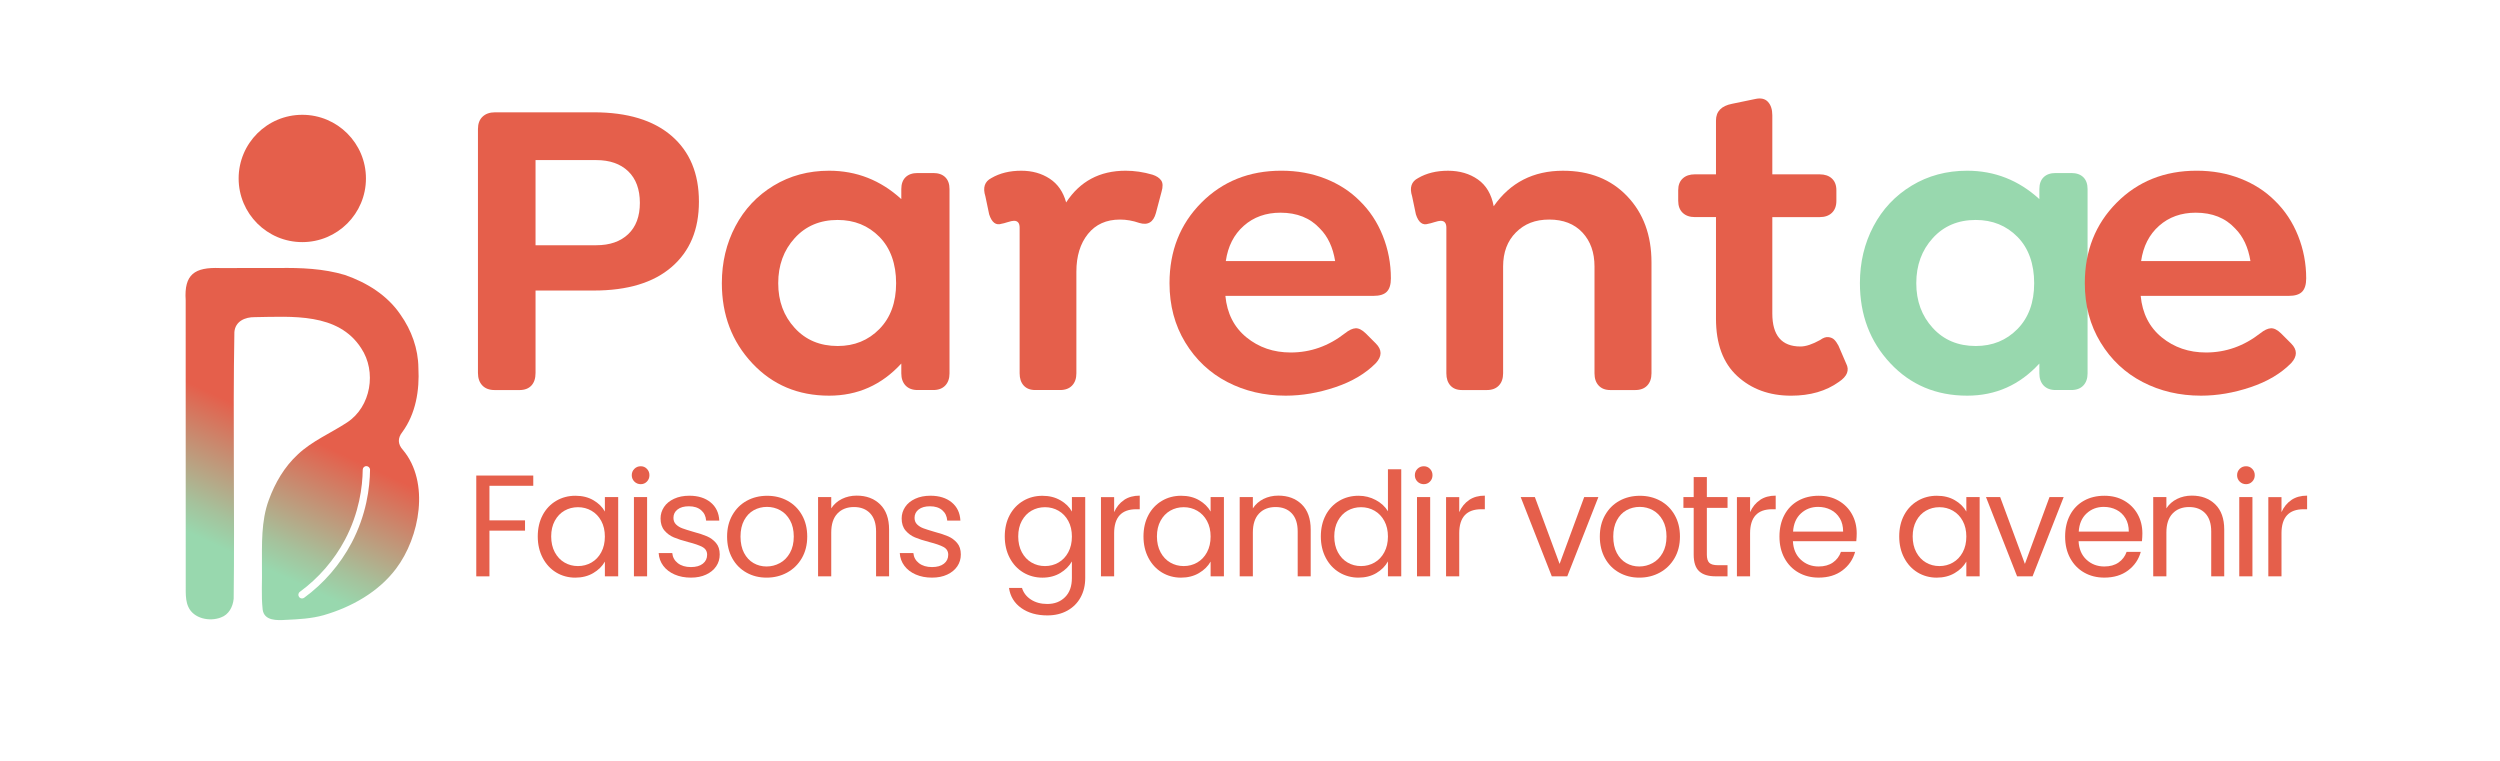 <?xml version="1.0" encoding="UTF-8"?> <svg xmlns="http://www.w3.org/2000/svg" xmlns:xlink="http://www.w3.org/1999/xlink" id="Calque_1" data-name="Calque 1" viewBox="0 0 1397 425"><defs><style> .cls-1 { fill: #e55f4b; } .cls-2 { fill: #98d8ae; } .cls-3 { fill: url(#Dégradé_sans_nom_26); } </style><linearGradient id="Dégradé_sans_nom_26" data-name="Dégradé sans nom 26" x1="122.06" y1="326.93" x2="170.71" y2="222.6" gradientUnits="userSpaceOnUse"><stop offset=".17" stop-color="#98d8ae"></stop><stop offset=".31" stop-color="#a5c29c"></stop><stop offset=".61" stop-color="#c9896e"></stop><stop offset=".83" stop-color="#e55f4b"></stop></linearGradient></defs><g><path class="cls-1" d="M276.41,217.96c-2.95,0-5.25-.85-6.88-2.57-1.63-1.71-2.45-4.04-2.45-7V72.09c0-2.95.85-5.25,2.57-6.88,1.71-1.63,4.04-2.45,7-2.45h55.15c18.81,0,33.31,4.4,43.49,13.18,10.18,8.79,15.27,21.03,15.27,36.73s-5.07,27.72-15.22,36.5c-10.14,8.79-24.66,13.18-43.55,13.18h-32.53v46.06c0,3.03-.78,5.39-2.33,7.05-1.56,1.67-3.81,2.51-6.76,2.51h-13.76ZM299.26,137.04h33.93c7.54,0,13.49-2.06,17.84-6.18,4.35-4.12,6.53-9.95,6.53-17.49s-2.18-13.51-6.53-17.67c-4.35-4.16-10.3-6.24-17.84-6.24h-33.93v47.57Z"></path><path class="cls-1" d="M521.5,96.69c2.88,0,5.11.78,6.7,2.33,1.59,1.56,2.39,3.77,2.39,6.64v102.96c0,2.88-.8,5.15-2.39,6.82-1.59,1.67-3.83,2.51-6.7,2.51h-8.75c-2.88,0-5.11-.84-6.71-2.51-1.59-1.67-2.39-3.94-2.39-6.82v-5.48c-10.96,11.97-24.41,17.96-40.34,17.96-17.34,0-31.66-6.05-42.97-18.13-11.31-12.09-16.97-26.99-16.97-44.72,0-11.66,2.53-22.27,7.58-31.83,5.05-9.56,12.16-17.12,21.34-22.68,9.17-5.56,19.51-8.34,31.02-8.34,15.31,0,28.76,5.29,40.34,15.86v-5.6c0-2.87.8-5.09,2.39-6.64,1.59-1.55,3.83-2.33,6.71-2.33h8.75ZM468.1,193.35c9.33,0,17.1-3.16,23.32-9.5,6.22-6.34,9.33-14.87,9.33-25.6s-3.11-19.59-9.33-25.89c-6.22-6.3-13.99-9.45-23.32-9.45-9.87,0-17.88,3.38-24.02,10.15-6.14,6.76-9.21,15.16-9.21,25.19s3.07,18.29,9.21,25.01c6.14,6.73,14.15,10.09,24.02,10.09Z"></path><path class="cls-1" d="M644.05,97.63c2.18.7,3.77,1.75,4.78,3.15,1.01,1.4,1.09,3.54.23,6.41l-3.15,11.89c-1.4,5.13-4.51,6.96-9.33,5.48-3.58-1.24-7.15-1.87-10.73-1.87-7.62,0-13.58,2.68-17.9,8.04-4.31,5.36-6.47,12.4-6.47,21.1v56.79c0,2.88-.8,5.15-2.39,6.82-1.59,1.67-3.83,2.51-6.7,2.51h-13.88c-2.8,0-4.95-.84-6.47-2.51-1.51-1.67-2.27-3.94-2.27-6.82v-81.39c0-2.57-1.05-3.85-3.15-3.85-.78,0-1.96.25-3.56.76-1.59.51-2.7.8-3.32.88-3.19,1.09-5.52-.66-7-5.25l-2.1-10.03c-1.56-4.9-.43-8.32,3.38-10.26,4.66-2.72,10.22-4.08,16.67-4.08,6.06,0,11.35,1.48,15.86,4.43,4.51,2.95,7.58,7.38,9.21,13.29,7.7-11.81,18.77-17.72,33.23-17.72,4.97,0,9.99.74,15.04,2.22Z"></path><path class="cls-1" d="M684.75,165.37c.93,9.79,4.86,17.51,11.78,23.15,6.92,5.64,15.16,8.45,24.72,8.45,11.04,0,21.14-3.57,30.32-10.73,2.25-1.79,4.24-2.72,5.95-2.8,1.71-.08,3.58.86,5.6,2.8l5.71,5.71c3.5,3.5,3.5,7.15,0,10.96-5.75,5.83-13.31,10.32-22.68,13.46-9.37,3.15-18.6,4.73-27.69,4.73-11.97,0-22.85-2.55-32.65-7.64-9.79-5.09-17.63-12.46-23.49-22.1-5.87-9.64-8.8-20.68-8.8-33.12,0-18.03,5.93-33.02,17.78-44.95,11.85-11.93,26.76-17.9,44.72-17.9,8.86,0,17.04,1.48,24.54,4.43,7.5,2.95,13.9,7.07,19.18,12.36,5.6,5.44,9.91,11.95,12.94,19.53,3.03,7.58,4.55,15.53,4.55,23.84,0,3.42-.76,5.91-2.27,7.46-1.52,1.56-4.02,2.33-7.52,2.33h-82.67ZM715.53,118.85c-8.16,0-15,2.45-20.52,7.34-5.52,4.9-8.86,11.47-10.03,19.71h61.1c-1.24-7.7-4.08-13.76-8.51-18.19-5.44-5.91-12.79-8.86-22.04-8.86Z"></path><path class="cls-1" d="M873.41,95.41c14.85,0,26.8,4.74,35.86,14.23,9.05,9.48,13.58,21.8,13.58,36.96v62.03c0,2.88-.8,5.15-2.39,6.82-1.59,1.67-3.83,2.51-6.71,2.51h-13.88c-2.8,0-4.98-.84-6.53-2.51-1.56-1.67-2.33-3.94-2.33-6.82v-59.7c0-7.85-2.25-14.19-6.76-19.01-4.51-4.82-10.69-7.23-18.54-7.23s-13.82,2.39-18.6,7.17c-4.78,4.78-7.17,11.14-7.17,19.07v59.7c0,2.88-.8,5.15-2.39,6.82-1.59,1.67-3.83,2.51-6.7,2.51h-13.88c-2.8,0-4.95-.84-6.47-2.51-1.51-1.67-2.27-3.94-2.27-6.82v-81.39c0-2.57-1.05-3.85-3.15-3.85-.78,0-1.96.25-3.56.76-1.59.51-2.7.8-3.32.88-3.19,1.09-5.52-.66-7-5.25l-2.1-10.03c-1.56-4.9-.43-8.32,3.38-10.26,4.66-2.72,10.22-4.08,16.67-4.08s12.11,1.64,16.73,4.9c4.62,3.26,7.56,8.24,8.8,14.93,9.25-13.22,22.15-19.83,38.71-19.83Z"></path><path class="cls-1" d="M1031.64,203.15c1.94,3.73.58,7.15-4.08,10.26-7.15,5.13-16.05,7.7-26.7,7.7-12.13,0-22.15-3.66-30.08-10.96-7.93-7.3-11.89-17.99-11.89-32.06v-56.78h-11.78c-2.88,0-5.15-.8-6.82-2.39-1.67-1.59-2.51-3.83-2.51-6.71v-5.94c0-2.8.83-4.97,2.51-6.53,1.67-1.55,3.94-2.33,6.82-2.33h11.78v-30.08c0-5.05,2.99-8.16,8.98-9.33l12.94-2.68c3.11-.7,5.48-.17,7.11,1.58,1.63,1.75,2.45,4.26,2.45,7.52v33h26.47c2.88,0,5.15.78,6.82,2.33,1.67,1.56,2.51,3.73,2.51,6.53v5.94c0,2.88-.84,5.11-2.51,6.71-1.67,1.6-3.94,2.39-6.82,2.39h-26.47v53.87c0,12.28,5.25,18.43,15.74,18.43,2.95,0,6.61-1.21,10.96-3.62,1.71-1.24,3.25-1.79,4.61-1.63,1.36.16,2.45.62,3.26,1.4.81.78,1.61,1.91,2.39,3.38l4.31,10.02Z"></path><path class="cls-2" d="M1157.45,96.69c2.88,0,5.11.78,6.7,2.33,1.59,1.56,2.39,3.77,2.39,6.64v102.96c0,2.88-.8,5.15-2.39,6.82-1.59,1.67-3.83,2.51-6.7,2.51h-8.75c-2.88,0-5.11-.84-6.71-2.51-1.59-1.67-2.39-3.94-2.39-6.82v-5.48c-10.96,11.97-24.41,17.96-40.34,17.96-17.34,0-31.66-6.05-42.97-18.13-11.31-12.09-16.97-26.99-16.97-44.72,0-11.66,2.53-22.27,7.58-31.83,5.05-9.56,12.16-17.12,21.34-22.68,9.17-5.56,19.51-8.34,31.02-8.34,15.31,0,28.76,5.29,40.34,15.86v-5.6c0-2.87.8-5.09,2.39-6.64,1.59-1.55,3.83-2.33,6.71-2.33h8.75ZM1104.05,193.35c9.33,0,17.1-3.16,23.32-9.5,6.22-6.34,9.33-14.87,9.33-25.6s-3.11-19.59-9.33-25.89c-6.22-6.3-13.99-9.45-23.32-9.45-9.87,0-17.88,3.38-24.02,10.15-6.14,6.76-9.21,15.16-9.21,25.19s3.07,18.29,9.21,25.01c6.14,6.73,14.15,10.09,24.02,10.09Z"></path><path class="cls-1" d="M1196.22,165.37c.93,9.79,4.86,17.51,11.78,23.15,6.92,5.64,15.16,8.45,24.72,8.45,11.04,0,21.14-3.57,30.32-10.73,2.25-1.79,4.24-2.72,5.95-2.8,1.71-.08,3.58.86,5.6,2.8l5.71,5.71c3.5,3.5,3.5,7.15,0,10.96-5.75,5.83-13.31,10.32-22.68,13.46-9.37,3.15-18.6,4.73-27.69,4.73-11.97,0-22.85-2.55-32.65-7.64-9.79-5.09-17.63-12.46-23.49-22.1-5.87-9.64-8.8-20.68-8.8-33.12,0-18.03,5.93-33.02,17.78-44.95,11.85-11.93,26.76-17.9,44.72-17.9,8.86,0,17.04,1.48,24.54,4.43,7.5,2.95,13.9,7.07,19.18,12.36,5.6,5.44,9.91,11.95,12.94,19.53,3.03,7.58,4.55,15.53,4.55,23.84,0,3.42-.76,5.91-2.27,7.46-1.52,1.56-4.02,2.33-7.52,2.33h-82.67ZM1227,118.85c-8.16,0-15,2.45-20.52,7.34-5.52,4.9-8.86,11.47-10.03,19.71h61.1c-1.24-7.7-4.08-13.76-8.51-18.19-5.44-5.91-12.79-8.86-22.04-8.86Z"></path></g><g><path class="cls-1" d="M297.99,265.72v5.74h-24.49v19.32h19.88v5.74h-19.88v25.54h-7.36v-56.33h31.85Z"></path><path class="cls-1" d="M303.25,287.82c1.83-3.42,4.35-6.07,7.56-7.96,3.2-1.89,6.78-2.83,10.71-2.83s7.25.84,10.1,2.51c2.85,1.67,4.98,3.77,6.39,6.31v-8.08h7.44v44.29h-7.44v-8.24c-1.46,2.59-3.63,4.73-6.51,6.42-2.88,1.7-6.24,2.55-10.06,2.55s-7.49-.97-10.67-2.91c-3.18-1.94-5.69-4.66-7.52-8.16-1.83-3.5-2.75-7.49-2.75-11.96s.92-8.5,2.75-11.92ZM335.98,291.1c-1.35-2.48-3.17-4.38-5.46-5.7-2.29-1.32-4.81-1.98-7.56-1.98s-5.25.65-7.52,1.94c-2.26,1.29-4.07,3.18-5.42,5.66-1.35,2.48-2.02,5.39-2.02,8.73s.67,6.34,2.02,8.85,3.15,4.42,5.42,5.74c2.26,1.32,4.77,1.98,7.52,1.98s5.27-.66,7.56-1.98c2.29-1.32,4.11-3.23,5.46-5.74,1.35-2.51,2.02-5.43,2.02-8.77s-.67-6.25-2.02-8.73Z"></path><path class="cls-1" d="M354.49,269.11c-.97-.97-1.46-2.15-1.46-3.56s.49-2.59,1.46-3.56,2.15-1.45,3.56-1.45,2.49.48,3.44,1.45c.94.97,1.41,2.15,1.41,3.56s-.47,2.59-1.41,3.56c-.94.97-2.09,1.45-3.44,1.45s-2.59-.48-3.56-1.45ZM361.6,277.76v44.29h-7.36v-44.29h7.36Z"></path><path class="cls-1" d="M377,321.04c-2.67-1.16-4.78-2.77-6.35-4.85-1.56-2.07-2.42-4.46-2.59-7.15h7.6c.21,2.32,1.25,4.2,3.11,5.66,1.86,1.45,4.3,2.18,7.32,2.18,2.85,0,5.08-.63,6.67-1.9,1.59-1.26,2.38-2.92,2.38-4.97,0-1.94-.86-3.38-2.59-4.33-1.73-.94-4.39-1.87-8-2.79-3.29-.86-5.95-1.72-8-2.59-2.05-.86-3.8-2.14-5.25-3.84-1.45-1.7-2.18-3.95-2.18-6.75,0-2.32.65-4.44,1.94-6.39s3.17-3.47,5.62-4.61,5.29-1.7,8.53-1.7c4.9,0,8.86,1.24,11.88,3.72,3.02,2.48,4.63,5.87,4.85,10.18h-7.36c-.16-2.42-1.09-4.36-2.79-5.82s-3.97-2.18-6.83-2.18c-2.7,0-4.81.59-6.34,1.78-1.54,1.18-2.3,2.75-2.3,4.69,0,1.51.49,2.74,1.45,3.68.97.94,2.15,1.67,3.56,2.18,1.4.51,3.39,1.15,5.98,1.9,3.23.86,5.82,1.71,7.76,2.55,1.94.84,3.61,2.06,5.01,3.68,1.4,1.62,2.1,3.77,2.1,6.47,0,2.48-.66,4.69-1.98,6.63-1.32,1.94-3.19,3.47-5.62,4.61s-5.25,1.7-8.49,1.7c-3.39,0-6.43-.58-9.09-1.74Z"></path><path class="cls-1" d="M417.09,319.95c-3.37-1.88-6.01-4.57-7.92-8.04-1.91-3.48-2.87-7.5-2.87-12.08s.98-8.53,2.95-12,4.65-6.14,8.04-8,7.19-2.79,11.4-2.79,8,.93,11.4,2.79c3.4,1.86,6.07,4.51,8.04,7.96,1.97,3.45,2.95,7.47,2.95,12.04s-1.01,8.61-3.03,12.08c-2.02,3.47-4.76,6.16-8.2,8.04-3.45,1.89-7.27,2.83-11.48,2.83s-7.91-.94-11.28-2.83ZM435.8,314.65c2.32-1.26,4.19-3.16,5.62-5.7,1.43-2.53,2.14-5.58,2.14-9.13s-.7-6.59-2.1-9.09c-1.4-2.51-3.23-4.38-5.5-5.62s-4.72-1.86-7.36-1.86-5.16.62-7.4,1.86-4.03,3.11-5.38,5.62c-1.35,2.5-2.02,5.54-2.02,9.09s.66,6.67,1.98,9.17c1.32,2.51,3.08,4.39,5.29,5.66,2.21,1.27,4.63,1.9,7.27,1.9s5.12-.63,7.44-1.9Z"></path><path class="cls-1" d="M491.81,281.84c3.34,3.26,5.01,7.96,5.01,14.1v26.11h-7.27v-25.06c0-4.42-1.1-7.8-3.31-10.14-2.21-2.34-5.23-3.52-9.05-3.52s-6.96,1.21-9.25,3.64c-2.29,2.42-3.44,5.96-3.44,10.59v24.49h-7.36v-44.29h7.36v6.31c1.46-2.26,3.44-4.02,5.94-5.26,2.51-1.24,5.27-1.86,8.28-1.86,5.39,0,9.75,1.63,13.09,4.89Z"></path><path class="cls-1" d="M511.73,321.04c-2.67-1.16-4.78-2.77-6.35-4.85-1.56-2.07-2.42-4.46-2.59-7.15h7.6c.21,2.32,1.25,4.2,3.11,5.66,1.86,1.45,4.3,2.18,7.32,2.18,2.85,0,5.08-.63,6.67-1.9,1.59-1.26,2.38-2.92,2.38-4.97,0-1.94-.86-3.38-2.59-4.33-1.73-.94-4.39-1.87-8-2.79-3.29-.86-5.95-1.72-8-2.59-2.05-.86-3.8-2.14-5.25-3.84-1.45-1.7-2.18-3.95-2.18-6.75,0-2.32.65-4.44,1.94-6.39s3.17-3.47,5.62-4.61,5.29-1.7,8.53-1.7c4.9,0,8.86,1.24,11.88,3.72,3.02,2.48,4.63,5.87,4.85,10.18h-7.36c-.16-2.42-1.09-4.36-2.79-5.82s-3.97-2.18-6.83-2.18c-2.7,0-4.81.59-6.34,1.78-1.54,1.18-2.3,2.75-2.3,4.69,0,1.51.49,2.74,1.45,3.68.97.94,2.15,1.67,3.56,2.18,1.4.51,3.39,1.15,5.98,1.9,3.23.86,5.82,1.71,7.76,2.55,1.94.84,3.61,2.06,5.01,3.68,1.4,1.62,2.1,3.77,2.1,6.47,0,2.48-.66,4.69-1.98,6.63-1.32,1.94-3.19,3.47-5.62,4.61s-5.25,1.7-8.49,1.7c-3.39,0-6.43-.58-9.09-1.74Z"></path><path class="cls-1" d="M592.55,279.54c2.88,1.67,5.02,3.77,6.43,6.31v-8.08h7.44v45.26c0,4.04-.86,7.64-2.59,10.79-1.72,3.15-4.19,5.62-7.4,7.4-3.21,1.78-6.94,2.67-11.19,2.67-5.82,0-10.67-1.37-14.55-4.12-3.88-2.75-6.17-6.5-6.87-11.24h7.27c.81,2.69,2.48,4.86,5.01,6.51,2.53,1.64,5.58,2.46,9.13,2.46,4.04,0,7.34-1.26,9.9-3.8,2.56-2.53,3.84-6.09,3.84-10.67v-9.3c-1.46,2.59-3.61,4.74-6.47,6.47-2.86,1.72-6.2,2.59-10.02,2.59s-7.5-.97-10.71-2.91c-3.21-1.94-5.73-4.66-7.56-8.16-1.83-3.5-2.75-7.49-2.75-11.96s.92-8.5,2.75-11.92,4.35-6.07,7.56-7.96c3.2-1.89,6.78-2.83,10.71-2.83s7.18.84,10.06,2.51ZM596.96,291.1c-1.35-2.48-3.17-4.38-5.46-5.7-2.29-1.32-4.81-1.98-7.56-1.98s-5.25.65-7.52,1.94c-2.26,1.29-4.07,3.18-5.42,5.66-1.35,2.48-2.02,5.39-2.02,8.73s.67,6.34,2.02,8.85,3.15,4.42,5.42,5.74c2.26,1.32,4.77,1.98,7.52,1.98s5.27-.66,7.56-1.98c2.29-1.32,4.11-3.23,5.46-5.74,1.35-2.51,2.02-5.43,2.02-8.77s-.67-6.25-2.02-8.73Z"></path><path class="cls-1" d="M628.12,279.38c2.4-1.62,5.32-2.42,8.77-2.42v7.6h-1.94c-8.24,0-12.37,4.47-12.37,13.42v24.09h-7.36v-44.29h7.36v8.41c1.29-2.91,3.14-5.17,5.54-6.79Z"></path><path class="cls-1" d="M641.73,287.82c1.83-3.42,4.35-6.07,7.56-7.96,3.2-1.89,6.78-2.83,10.71-2.83s7.25.84,10.1,2.51c2.85,1.67,4.98,3.77,6.39,6.31v-8.08h7.44v44.29h-7.44v-8.24c-1.46,2.59-3.63,4.73-6.51,6.42-2.88,1.7-6.24,2.55-10.06,2.55s-7.49-.97-10.67-2.91c-3.18-1.94-5.69-4.66-7.52-8.16-1.83-3.5-2.75-7.49-2.75-11.96s.92-8.5,2.75-11.92ZM674.47,291.1c-1.35-2.48-3.17-4.38-5.46-5.7-2.29-1.32-4.81-1.98-7.56-1.98s-5.25.65-7.52,1.94c-2.26,1.29-4.07,3.18-5.42,5.66-1.35,2.48-2.02,5.39-2.02,8.73s.67,6.34,2.02,8.85,3.15,4.42,5.42,5.74c2.26,1.32,4.77,1.98,7.52,1.98s5.27-.66,7.56-1.98c2.29-1.32,4.11-3.23,5.46-5.74,1.35-2.51,2.02-5.43,2.02-8.77s-.67-6.25-2.02-8.73Z"></path><path class="cls-1" d="M727.41,281.84c3.34,3.26,5.01,7.96,5.01,14.1v26.11h-7.27v-25.06c0-4.42-1.1-7.8-3.31-10.14-2.21-2.34-5.23-3.52-9.05-3.52s-6.96,1.21-9.25,3.64c-2.29,2.42-3.44,5.96-3.44,10.59v24.49h-7.36v-44.29h7.36v6.31c1.46-2.26,3.44-4.02,5.94-5.26,2.51-1.24,5.27-1.86,8.28-1.86,5.39,0,9.75,1.63,13.09,4.89Z"></path><path class="cls-1" d="M740.82,287.82c1.83-3.42,4.35-6.07,7.56-7.96,3.2-1.89,6.8-2.83,10.79-2.83,3.45,0,6.65.8,9.62,2.39,2.96,1.59,5.22,3.68,6.79,6.26v-23.44h7.44v59.81h-7.44v-8.33c-1.45,2.64-3.61,4.81-6.46,6.51-2.86,1.7-6.2,2.55-10.02,2.55s-7.5-.97-10.71-2.91c-3.21-1.94-5.73-4.66-7.56-8.16-1.83-3.5-2.75-7.49-2.75-11.96s.92-8.5,2.75-11.92ZM773.56,291.1c-1.35-2.48-3.17-4.38-5.45-5.7-2.29-1.32-4.81-1.98-7.56-1.98s-5.25.65-7.52,1.94c-2.26,1.29-4.07,3.18-5.42,5.66-1.35,2.48-2.02,5.39-2.02,8.73s.67,6.34,2.02,8.85,3.15,4.42,5.42,5.74c2.26,1.32,4.77,1.98,7.52,1.98s5.27-.66,7.56-1.98c2.29-1.32,4.11-3.23,5.45-5.74s2.02-5.43,2.02-8.77-.67-6.25-2.02-8.73Z"></path><path class="cls-1" d="M792.07,269.11c-.97-.97-1.45-2.15-1.45-3.56s.48-2.59,1.45-3.56,2.15-1.45,3.56-1.45,2.49.48,3.44,1.45c.94.97,1.41,2.15,1.41,3.56s-.47,2.59-1.41,3.56c-.95.97-2.09,1.45-3.44,1.45s-2.59-.48-3.56-1.45ZM799.18,277.76v44.29h-7.36v-44.29h7.36Z"></path><path class="cls-1" d="M820.96,279.38c2.4-1.62,5.32-2.42,8.77-2.42v7.6h-1.94c-8.25,0-12.37,4.47-12.37,13.42v24.09h-7.36v-44.29h7.36v8.41c1.29-2.91,3.14-5.17,5.54-6.79Z"></path><path class="cls-1" d="M871.51,315.1l13.74-37.34h7.92l-17.38,44.29h-8.65l-17.38-44.29h7.92l13.82,37.34Z"></path><path class="cls-1" d="M904.77,319.95c-3.37-1.88-6.01-4.57-7.92-8.04-1.91-3.48-2.87-7.5-2.87-12.08s.98-8.53,2.95-12c1.97-3.47,4.65-6.14,8.04-8,3.39-1.86,7.19-2.79,11.4-2.79s8,.93,11.4,2.79,6.07,4.51,8.04,7.96c1.97,3.45,2.95,7.47,2.95,12.04s-1.01,8.61-3.03,12.08c-2.02,3.47-4.76,6.16-8.2,8.04-3.45,1.89-7.28,2.83-11.48,2.83s-7.91-.94-11.28-2.83ZM923.48,314.65c2.32-1.26,4.19-3.16,5.62-5.7,1.43-2.53,2.14-5.58,2.14-9.13s-.7-6.59-2.1-9.09c-1.4-2.51-3.24-4.38-5.5-5.62s-4.72-1.86-7.36-1.86-5.16.62-7.39,1.86c-2.24,1.24-4.03,3.11-5.38,5.62-1.35,2.5-2.02,5.54-2.02,9.09s.66,6.67,1.98,9.17c1.32,2.51,3.08,4.39,5.29,5.66,2.21,1.27,4.63,1.9,7.27,1.9s5.12-.63,7.44-1.9Z"></path><path class="cls-1" d="M953.79,283.82v26.11c0,2.16.46,3.68,1.37,4.57.92.89,2.51,1.33,4.77,1.33h5.41v6.22h-6.63c-4.1,0-7.17-.94-9.21-2.83-2.05-1.89-3.07-4.98-3.07-9.3v-26.11h-5.74v-6.06h5.74v-11.15h7.36v11.15h11.56v6.06h-11.56Z"></path><path class="cls-1" d="M983.49,279.38c2.4-1.62,5.32-2.42,8.77-2.42v7.6h-1.94c-8.24,0-12.37,4.47-12.37,13.42v24.09h-7.36v-44.29h7.36v8.41c1.29-2.91,3.14-5.17,5.54-6.79Z"></path><path class="cls-1" d="M1037.28,302.41h-35.4c.21,4.36,1.68,7.81,4.41,10.34,2.72,2.53,6.05,3.8,9.98,3.8,3.18,0,5.83-.74,7.96-2.22,2.13-1.48,3.62-3.46,4.49-5.94h7.92c-1.18,4.25-3.56,7.72-7.11,10.38-3.56,2.67-7.98,4-13.26,4-4.2,0-7.96-.94-11.28-2.83-3.31-1.88-5.91-4.57-7.8-8.04-1.89-3.48-2.83-7.5-2.83-12.08s.92-8.6,2.75-12.04c1.83-3.45,4.41-6.1,7.72-7.96,3.31-1.86,7.13-2.79,11.44-2.79s7.91.92,11.11,2.75c3.2,1.83,5.7,4.34,7.48,7.52s2.67,6.76,2.67,10.75c0,1.35-.08,2.8-.24,4.36ZM1028.07,289.6c-1.24-2.08-2.92-3.65-5.05-4.73-2.13-1.08-4.49-1.62-7.07-1.62-3.77,0-6.98,1.23-9.62,3.67-2.64,2.45-4.1,5.84-4.36,10.15h27.97c0-2.91-.62-5.4-1.86-7.48Z"></path><path class="cls-1" d="M1064.03,287.82c1.83-3.42,4.35-6.07,7.56-7.96,3.2-1.89,6.78-2.83,10.71-2.83s7.25.84,10.1,2.51c2.86,1.67,4.98,3.77,6.39,6.31v-8.08h7.44v44.29h-7.44v-8.24c-1.45,2.59-3.62,4.73-6.51,6.42-2.88,1.7-6.24,2.55-10.06,2.55s-7.49-.97-10.67-2.91c-3.18-1.94-5.69-4.66-7.52-8.16-1.83-3.5-2.75-7.49-2.75-11.96s.92-8.5,2.75-11.92ZM1096.77,291.1c-1.35-2.48-3.17-4.38-5.46-5.7s-4.81-1.98-7.56-1.98-5.25.65-7.52,1.94c-2.26,1.29-4.07,3.18-5.41,5.66-1.35,2.48-2.02,5.39-2.02,8.73s.67,6.34,2.02,8.85,3.15,4.42,5.41,5.74c2.26,1.32,4.77,1.98,7.52,1.98s5.27-.66,7.56-1.98,4.11-3.23,5.46-5.74,2.02-5.43,2.02-8.77-.67-6.25-2.02-8.73Z"></path><path class="cls-1" d="M1131.52,315.1l13.74-37.34h7.92l-17.38,44.29h-8.65l-17.38-44.29h7.92l13.82,37.34Z"></path><path class="cls-1" d="M1196.91,302.41h-35.4c.21,4.36,1.68,7.81,4.41,10.34,2.72,2.53,6.05,3.8,9.98,3.8,3.18,0,5.83-.74,7.96-2.22,2.13-1.48,3.62-3.46,4.49-5.94h7.92c-1.18,4.25-3.56,7.72-7.11,10.38-3.56,2.67-7.98,4-13.26,4-4.2,0-7.96-.94-11.28-2.83-3.31-1.88-5.91-4.57-7.8-8.04-1.89-3.48-2.83-7.5-2.83-12.08s.92-8.6,2.75-12.04c1.83-3.45,4.41-6.1,7.72-7.96,3.31-1.86,7.13-2.79,11.44-2.79s7.91.92,11.11,2.75c3.2,1.83,5.7,4.34,7.48,7.52s2.67,6.76,2.67,10.75c0,1.35-.08,2.8-.24,4.36ZM1187.7,289.6c-1.24-2.08-2.92-3.65-5.05-4.73-2.13-1.08-4.49-1.62-7.07-1.62-3.77,0-6.98,1.23-9.62,3.67-2.64,2.45-4.1,5.84-4.36,10.15h27.97c0-2.91-.62-5.4-1.86-7.48Z"></path><path class="cls-1" d="M1237.89,281.84c3.34,3.26,5.01,7.96,5.01,14.1v26.11h-7.27v-25.06c0-4.42-1.1-7.8-3.31-10.14s-5.23-3.52-9.05-3.52-6.97,1.21-9.25,3.64c-2.29,2.42-3.44,5.96-3.44,10.59v24.49h-7.36v-44.29h7.36v6.31c1.45-2.26,3.44-4.02,5.94-5.26,2.51-1.24,5.27-1.86,8.28-1.86,5.39,0,9.75,1.63,13.09,4.89Z"></path><path class="cls-1" d="M1251.54,269.11c-.97-.97-1.45-2.15-1.45-3.56s.49-2.59,1.45-3.56c.97-.97,2.15-1.45,3.56-1.45s2.49.48,3.44,1.45,1.42,2.15,1.42,3.56-.47,2.59-1.42,3.56-2.09,1.45-3.44,1.45-2.59-.48-3.56-1.45ZM1258.66,277.76v44.29h-7.36v-44.29h7.36Z"></path><path class="cls-1" d="M1280.44,279.38c2.4-1.62,5.32-2.42,8.77-2.42v7.6h-1.94c-8.24,0-12.37,4.47-12.37,13.42v24.09h-7.36v-44.29h7.36v8.41c1.29-2.91,3.14-5.17,5.54-6.79Z"></path></g><circle class="cls-1" cx="168.92" cy="99.72" r="35.57"></circle><path class="cls-3" d="M225.16,251.43c-2.94-3.24-3-6.63-.36-9.96,7.57-10.33,9.68-23.38,9-35.94-.09-10.63-3.88-21.06-10.01-29.7-7.37-10.9-18.85-17.94-31.05-22.18-12-3.59-24.6-4.08-37.09-3.88-10.95,0-21.91,0-32.86.01-13.96-.51-19.98,3.44-19.03,17.96.02,54.37-.02,108.71.03,163.09.06,2.87.25,5.7,1.45,8.29,2.93,6.57,11.93,8.38,18.21,5.91,4.37-1.54,6.68-5.88,7.13-10.42.62-49.63-.49-99.4.4-149.03.47-6.06,5.96-8.43,11.38-8.36,20.76-.28,46.62-2.6,59.47,17.35,8.72,13.07,5.51,32.7-7.84,41.47-9.12,6-19.58,10.35-27.56,17.9-7.52,6.94-12.74,15.89-16.24,25.52-4.34,11.82-3.77,24.58-3.81,37.01.21,8.04-.49,16.22.41,24.22.89,6.32,8.06,5.99,12.95,5.69,6.97-.3,14.32-.7,20.99-2.58l.15-.04c15.48-4.48,30.63-12.93,40.44-25.99,13.29-17.6,18.99-48.26,3.86-66.33ZM196.36,303.55c-6.32,11.94-15.45,22.48-26.39,30.47-.36.27-.79.39-1.2.39-.63,0-1.25-.29-1.65-.84-.67-.91-.47-2.19.44-2.86,10.44-7.63,19.15-17.68,25.19-29.08,8.02-15.16,9.83-29.65,9.94-39.14.01-1.13.92-2.05,2.07-2.02,1.13.01,2.03.94,2.02,2.07-.11,9.94-2,25.13-10.41,41.01Z"></path></svg> 